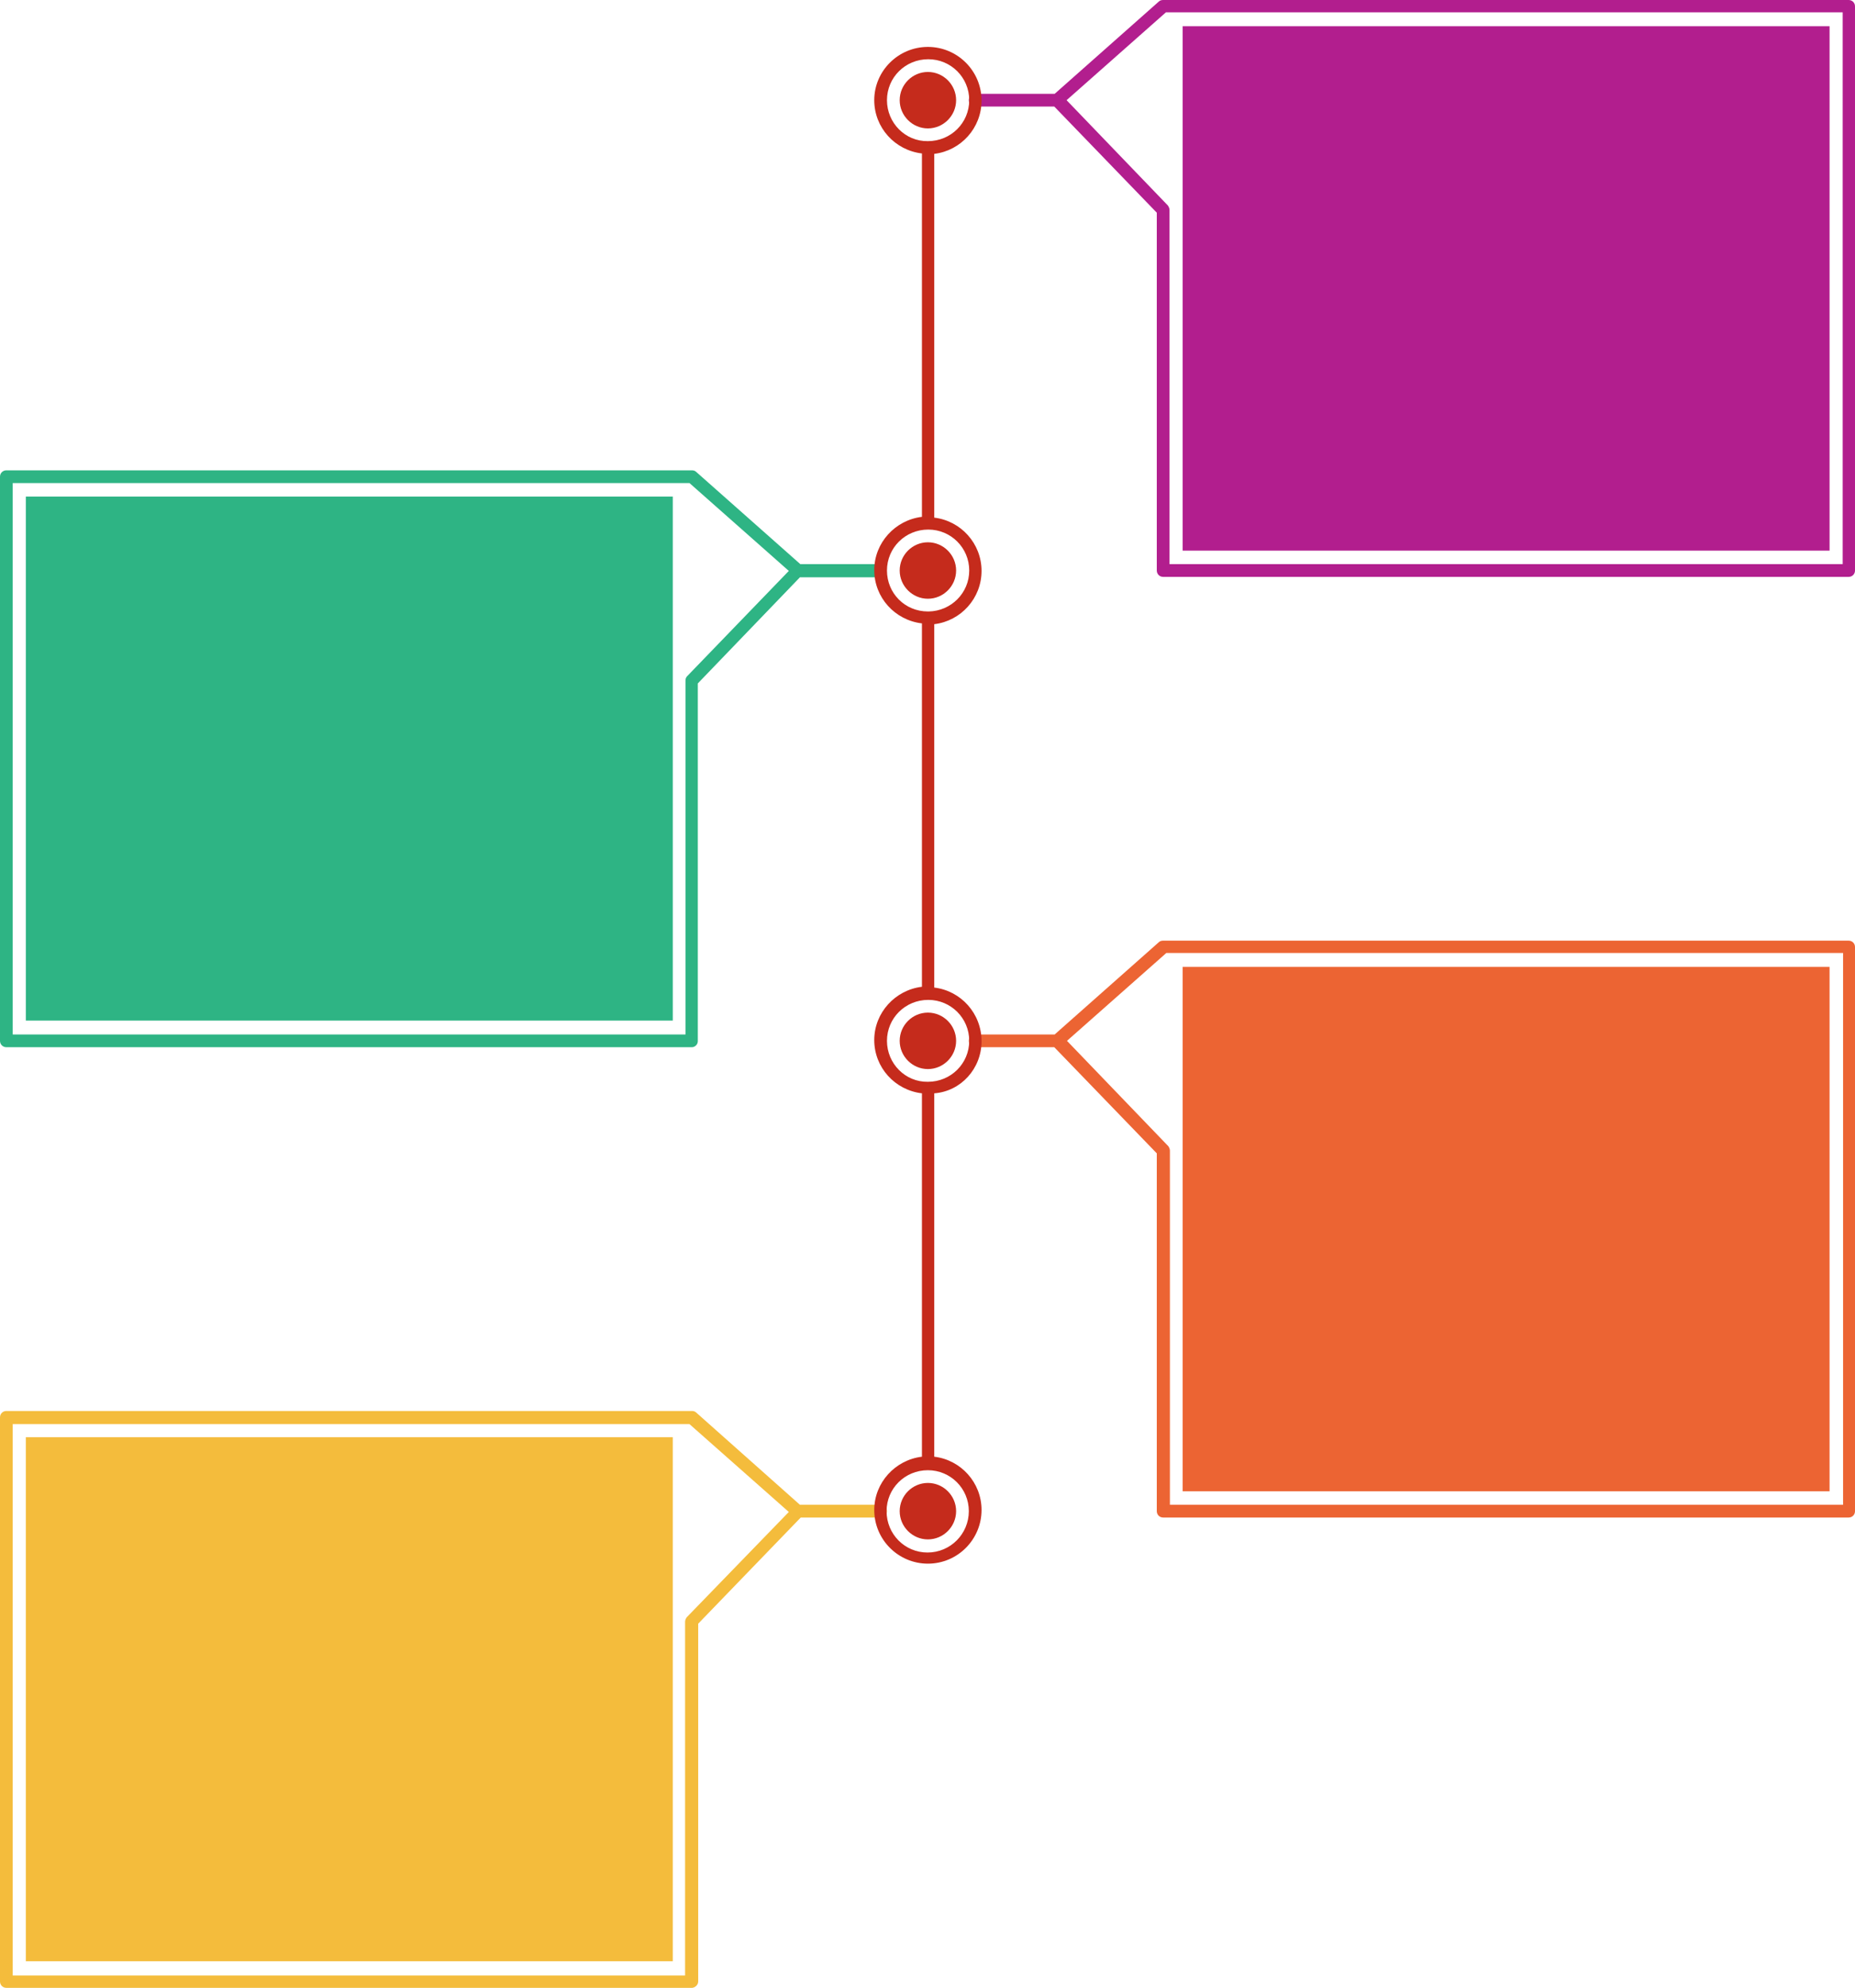 <?xml version="1.0" encoding="UTF-8" standalone="no"?><svg xmlns="http://www.w3.org/2000/svg" xmlns:xlink="http://www.w3.org/1999/xlink" fill="#000000" height="500" preserveAspectRatio="xMidYMid meet" version="1" viewBox="0.0 0.0 466.8 500.0" width="466.8" zoomAndPan="magnify"><g id="change1_1"><path d="M465.2,0H292.7c-0.4,0-0.8,0.1-1.1,0.4l-26.2,23.2h-20c-0.9,0-1.6,0.7-1.6,1.6s0.7,1.6,1.6,1.6h19.9l25.8,26.7 v90c0,0.9,0.7,1.6,1.6,1.6h172.5c0.9,0,1.6-0.7,1.6-1.6V1.6C466.8,0.7,466.1,0,465.2,0z M463.6,141.9H294.3l0-89.1 c0-0.4-0.2-0.8-0.4-1.1l-25.5-26.5l25-22.1h170.3V141.9z M460.4,138.5H297.6V6.6h162.8V138.5z" fill="#b21e8e"/></g><g id="change2_1"><path d="M221.6,141.9h-20.2l-26.2-23.2c-0.3-0.3-0.7-0.4-1.1-0.4H1.6c-0.9,0-1.6,0.7-1.6,1.6v141.9 c0,0.9,0.7,1.6,1.6,1.6h172.5c0.8,0,1.5-0.7,1.5-1.5v-90l25.7-26.7h20.2c0.9,0,1.6-0.7,1.6-1.6S222.5,141.9,221.6,141.9z M172.9,170.1c-0.3,0.3-0.4,0.7-0.4,1.1v89H3.2l0-138.7h170.3l25,22.1L172.9,170.1z M6.5,124.9h162.8v131.8H6.5V124.9z" fill="#2eb484"/></g><g id="change3_1"><path d="M465.2,236.6H292.7c-0.4,0-0.8,0.1-1.1,0.4l-26.2,23.2h-20c-0.9,0-1.6,0.7-1.6,1.6s0.7,1.6,1.6,1.6h19.9 l25.8,26.7v90c0,0.9,0.7,1.6,1.6,1.6h172.5c0.9,0,1.6-0.7,1.6-1.6V238.2C466.8,237.3,466.1,236.6,465.2,236.6z M463.6,378.5H294.4 l0-89.1c0-0.4-0.2-0.8-0.4-1.1l-25.5-26.5l25-22.1h170.3V378.5z M460.4,375.1H297.6V243.2h162.8V375.1z" fill="#ec6433"/></g><g id="change4_1"><path d="M6.5,361.5h162.8v131.8H6.5V361.5z M223.2,380.1c0,0.9-0.7,1.6-1.6,1.6h-20.1l-25.8,26.7v90 c0,0.8-0.7,1.5-1.5,1.6H1.6c-0.9,0-1.6-0.7-1.6-1.6V356.5c0-0.9,0.7-1.6,1.6-1.6h172.5c0.4,0,0.8,0.1,1.1,0.4l26.1,23.2h20.3 C222.5,378.5,223.2,379.2,223.2,380.1z M198.5,380.3l-25-22.1H3.2l0,138.7h169.2v-89c0-0.4,0.2-0.8,0.4-1.1L198.5,380.3z" fill="#f4bc3c"/></g><g id="change5_1"><path d="M233.5,18.1c3.9,0,7.1,3.2,7.1,7.1s-3.2,7.1-7.1,7.1s-7.1-3.2-7.1-7.1S229.6,18.1,233.5,18.1z" fill="#c52b1c"/></g><g id="change5_2"><path d="M233.5,136.4c3.9,0,7.1,3.2,7.1,7.1c0,3.9-3.2,7.1-7.1,7.1s-7.1-3.2-7.1-7.1 C226.4,139.6,229.6,136.4,233.5,136.4z" fill="#c52b1c"/></g><g id="change5_3"><path d="M233.5,254.7c3.9,0,7.1,3.2,7.1,7.1s-3.2,7.1-7.1,7.1s-7.1-3.2-7.1-7.1S229.6,254.7,233.5,254.7z" fill="#c52b1c"/></g><g id="change5_4"><path d="M247,261.9C247,261.9,247,261.8,247,261.9c0-7-5.2-12.7-11.9-13.5V157c6.7-0.8,11.9-6.5,11.9-13.4c0,0,0,0,0,0 c0-6.9-5.2-12.6-11.9-13.4V38.7c6.7-0.8,11.9-6.5,11.9-13.4c0,0,0,0,0,0c0-7.5-6.1-13.5-13.5-13.5S220,17.8,220,25.2 c0,6.9,5.2,12.6,12,13.4v91.4c-6.7,0.8-12,6.5-12,13.4c0,6.9,5.2,12.6,12,13.4v91.4c-6.7,0.8-12,6.5-12,13.4c0,6.9,5.2,12.6,12,13.4 v91.4c-6.7,0.8-12,6.5-12,13.4c0,7.5,6.1,13.5,13.5,13.5c7.5,0,13.5-6.1,13.5-13.5c0,0,0,0,0,0c0-6.9-5.2-12.6-11.9-13.4v-91.4 C241.8,274.5,247,268.8,247,261.9z M223.2,25.2c0-5.7,4.6-10.3,10.4-10.3c5.7,0,10.3,4.6,10.3,10.3c0,0,0,0,0,0 c0,5.7-4.6,10.3-10.4,10.3C227.8,35.6,223.2,30.9,223.2,25.2z M223.2,143.5c0-5.7,4.6-10.3,10.4-10.3c0,0,0,0,0,0 c5.7,0,10.3,4.6,10.3,10.3c0,0,0,0,0,0c0,5.7-4.6,10.2-10.2,10.3c0,0-0.1,0-0.1,0c-0.1,0-0.1,0-0.1,0 C227.7,153.8,223.2,149.2,223.2,143.5z M223.2,261.8c0-5.7,4.6-10.3,10.4-10.3c5.7,0,10.3,4.6,10.3,10.3c0,0,0,0,0,0 c0,5.7-4.6,10.3-10.4,10.3C227.8,272.2,223.2,267.5,223.2,261.8z M243.8,380.1C243.8,380.1,243.8,380.1,243.8,380.1 c0,5.7-4.6,10.4-10.4,10.4c-5.7,0-10.3-4.6-10.3-10.4c0-5.7,4.6-10.3,10.4-10.3C239.2,369.8,243.8,374.4,243.8,380.1z" fill="#c52b1c"/></g><g id="change5_5"><path d="M233.5,373c3.9,0,7.1,3.2,7.1,7.1s-3.2,7.1-7.1,7.1s-7.1-3.2-7.1-7.1S229.6,373,233.5,373z" fill="#c52b1c"/></g></svg>